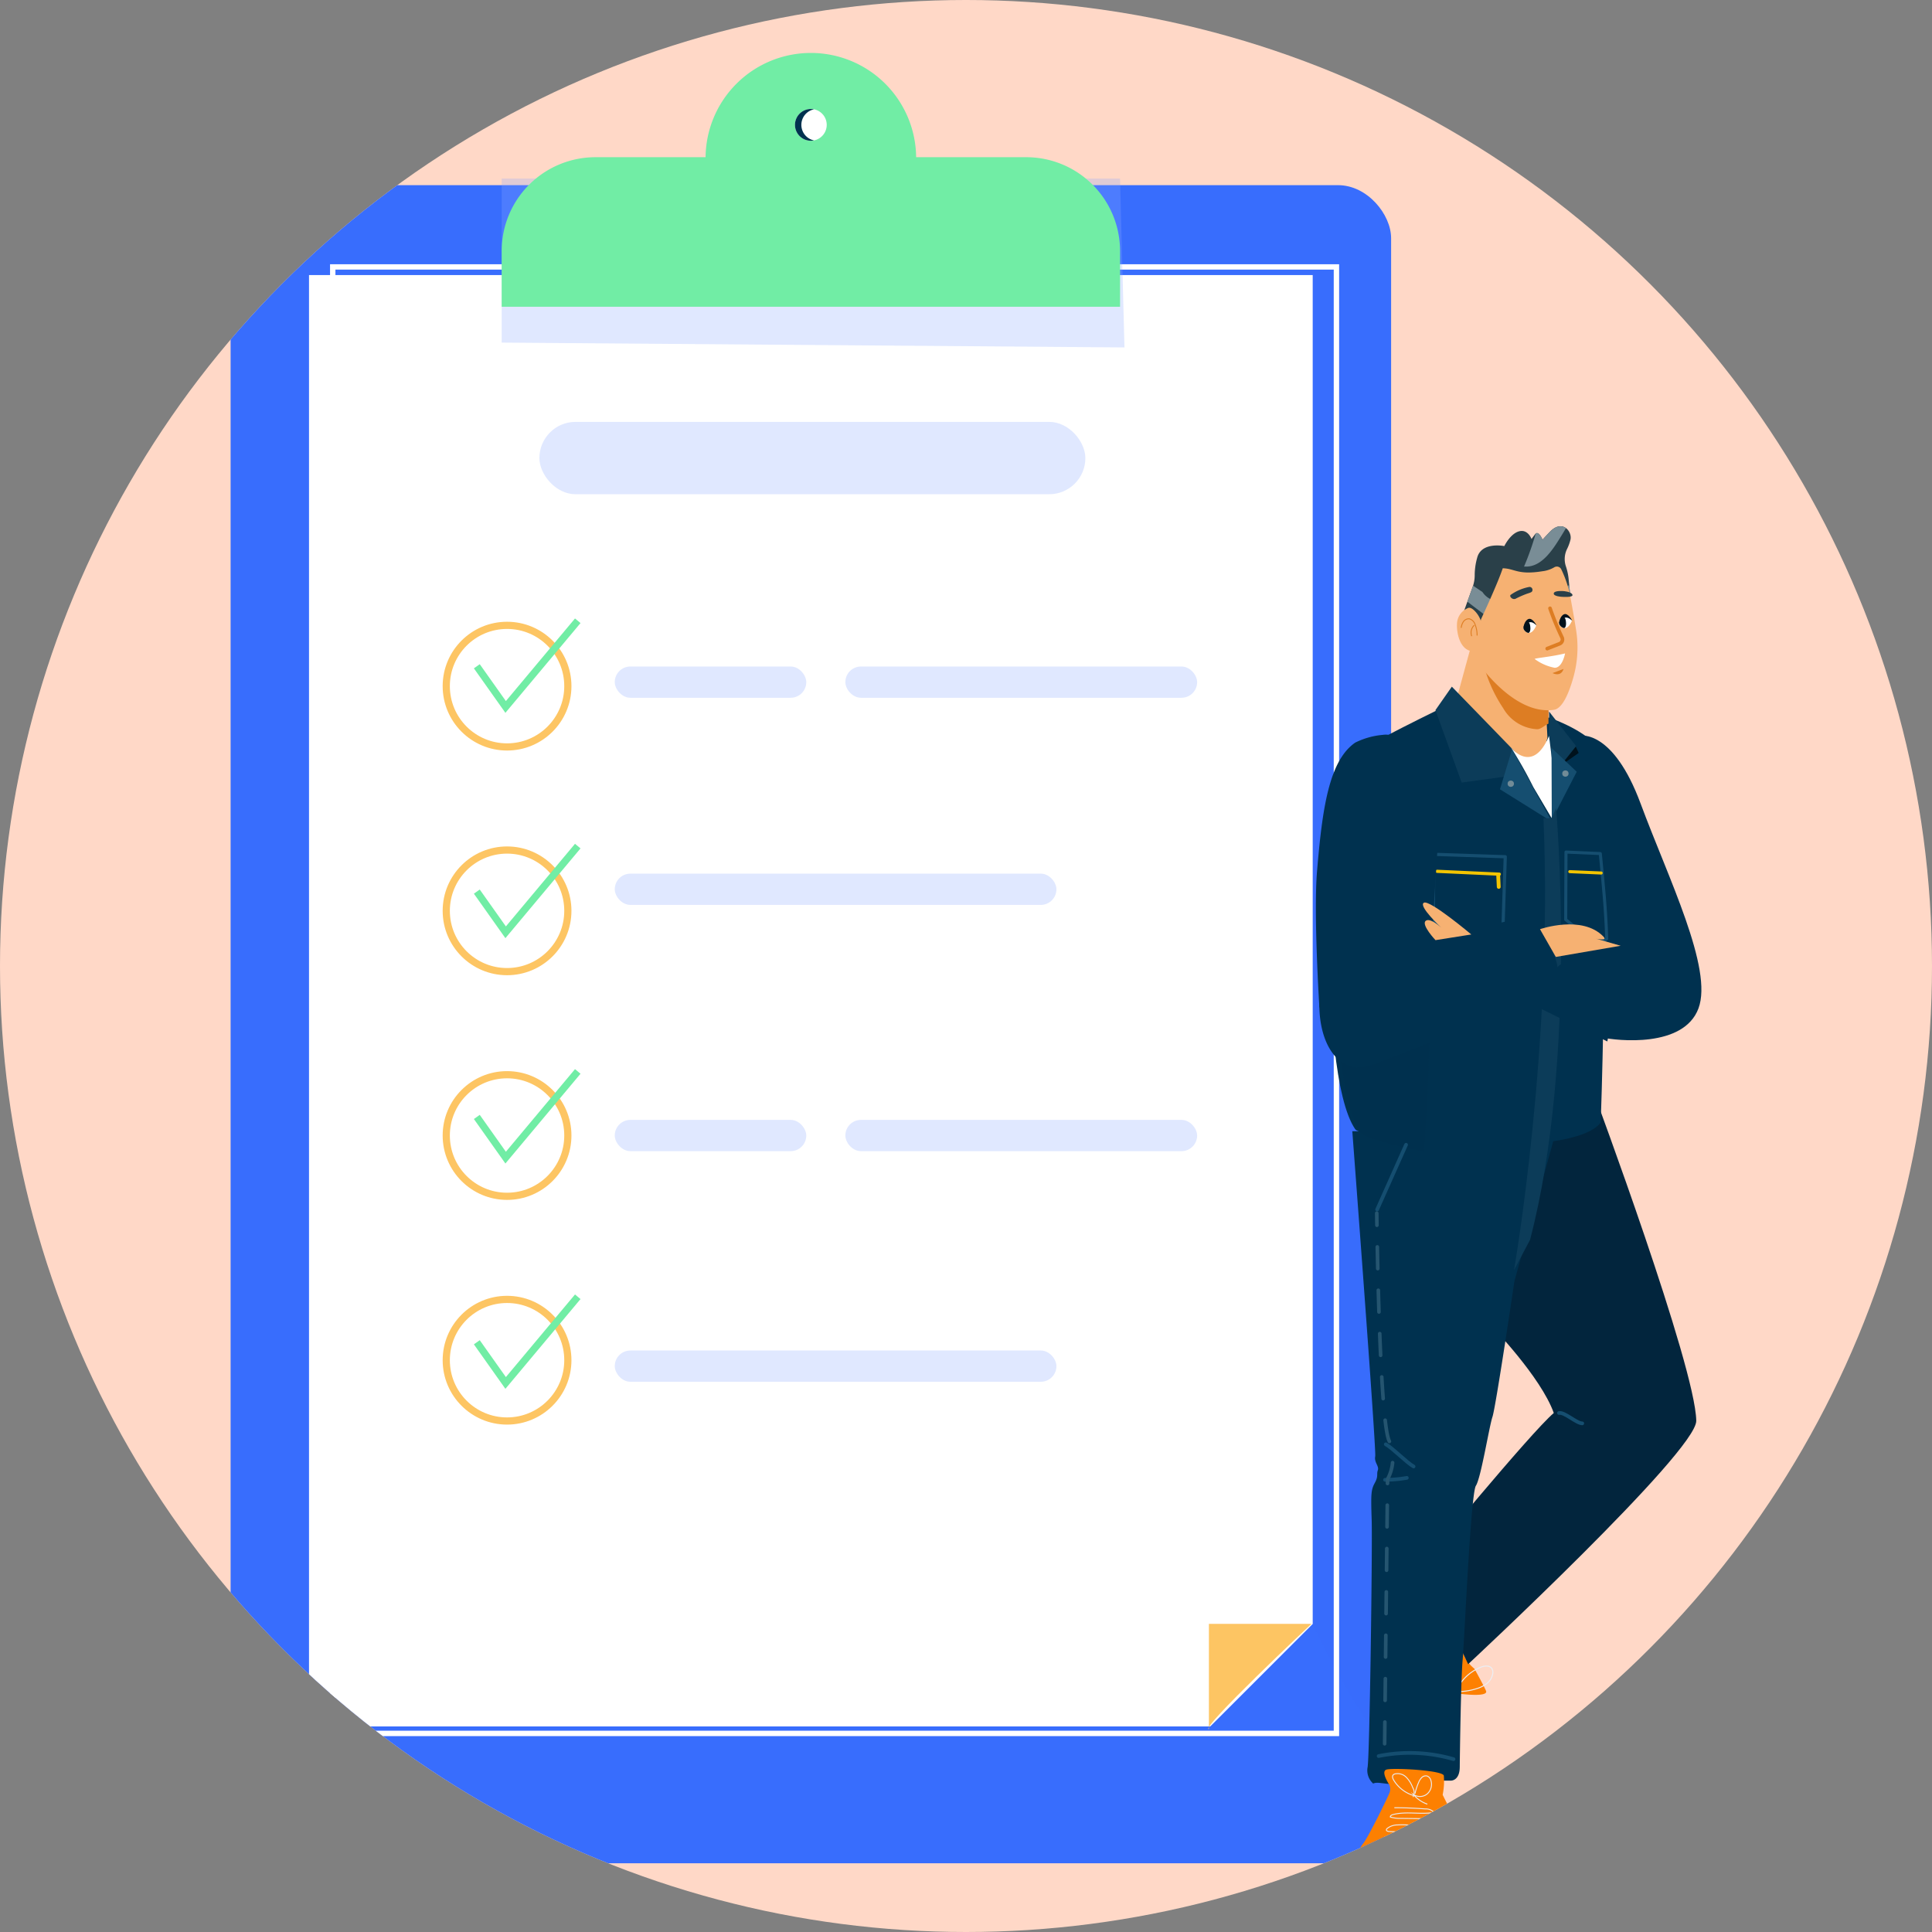 <svg xmlns="http://www.w3.org/2000/svg" xmlns:xlink="http://www.w3.org/1999/xlink" width="269" height="269" viewBox="0 0 269 269">
  <rect x="0" y="0" width="269" height="269" fill="#808080" stroke="none"/>
  <defs>
    <clipPath id="clip-path">
      <circle id="Ellipse_1227" data-name="Ellipse 1227" cx="134.5" cy="134.5" r="134.5" transform="translate(154 175)" fill="#bf3737"/>
    </clipPath>
  </defs>
  <g id="Groupe_22521" data-name="Groupe 22521" transform="translate(-154 -175)">
    <circle id="Ellipse_1223" data-name="Ellipse 1223" cx="134.5" cy="134.5" r="134.5" transform="translate(154 175)" fill="#ffd8c7"/>
    <g id="Groupe_de_masques_4" data-name="Groupe de masques 4" clip-path="url(#clip-path)">
      <g id="Groupe_22512" data-name="Groupe 22512" transform="translate(1854.716 -885.406)">
        <g id="Groupe_8701" data-name="Groupe 8701" transform="translate(-1668.607 1067.778)">
          <rect id="Rectangle_2334" data-name="Rectangle 2334" width="161.581" height="233.653" rx="7.384" transform="translate(0 18.409)" fill="#386dfd"/>
          <path id="Tracé_14133" data-name="Tracé 14133" d="M-1400.184,1355.1a112.7,112.7,0,0,0,16.953,34V1246.278a83.129,83.129,0,0,0-14.838,28.574C-1407.153,1304.355-1409.231,1325.33-1400.184,1355.1Z" transform="translate(1544.812 -1151.93)" fill="#386dfd" opacity="0.61" style="mix-blend-mode: multiply;isolation: isolate"/>
          <path id="Tracé_14134" data-name="Tracé 14134" d="M-1522.477,1328.37h-125.478V1126.287h139.749V1314.1Z" transform="translate(1658.871 -1095.361)" fill="#fff"/>
          <path id="Tracé_14135" data-name="Tracé 14135" d="M-1410.98,1496.262v-14.669h14.271S-1412.343,1496.262-1410.98,1496.262Z" transform="translate(1547.192 -1262.866)" fill="#fdc563"/>
          <rect id="Rectangle_2335" data-name="Rectangle 2335" width="139.749" height="204.185" transform="translate(14.219 29.794)" fill="none" stroke="#fff" stroke-miterlimit="10" stroke-width="0.75"/>
          <g id="Groupe_8700" data-name="Groupe 8700" transform="translate(37.741)">
            <path id="Tracé_14136" data-name="Tracé 14136" d="M-1510.489,1124.378l-86.714-.672v-22.842h86.1Z" transform="translate(1597.203 -1083.376)" fill="#89a7fd" opacity="0.26"/>
            <path id="Rectangle_2336" data-name="Rectangle 2336" d="M13.062,0H73.036A13.062,13.062,0,0,1,86.1,13.062v7.76a0,0,0,0,1,0,0H0a0,0,0,0,1,0,0v-7.76A13.062,13.062,0,0,1,13.062,0Z" transform="translate(0 14.516)" fill="#71eda5"/>
            <path id="Rectangle_2337" data-name="Rectangle 2337" d="M14.659,0h0A14.659,14.659,0,0,1,29.318,14.659v8.159a0,0,0,0,1,0,0H0a0,0,0,0,1,0,0V14.659A14.659,14.659,0,0,1,14.659,0Z" transform="translate(28.39)" fill="#71eda5"/>
            <circle id="Ellipse_924" data-name="Ellipse 924" cx="2.21" cy="2.21" r="2.21" transform="translate(40.839 7.802)" fill="#fff"/>
            <path id="Tracé_14137" data-name="Tracé 14137" d="M-1519.052,1084.75a2.211,2.211,0,0,1,1.766-2.165,2.226,2.226,0,0,0-.444-.044,2.21,2.21,0,0,0-2.21,2.21,2.21,2.21,0,0,0,2.21,2.21,2.226,2.226,0,0,0,.444-.045A2.211,2.211,0,0,1-1519.052,1084.75Z" transform="translate(1560.778 -1074.737)" fill="#00314f"/>
          </g>
          <circle id="Ellipse_925" data-name="Ellipse 925" cx="8.465" cy="8.465" r="8.465" transform="translate(30.025 79.697)" fill="none" stroke="#fdc563" stroke-miterlimit="10" stroke-width="1"/>
          <circle id="Ellipse_926" data-name="Ellipse 926" cx="8.465" cy="8.465" r="8.465" transform="translate(30.025 110.981)" fill="none" stroke="#fdc563" stroke-miterlimit="10" stroke-width="1"/>
          <circle id="Ellipse_927" data-name="Ellipse 927" cx="8.465" cy="8.465" r="8.465" transform="translate(30.025 142.265)" fill="none" stroke="#fdc563" stroke-miterlimit="10" stroke-width="1"/>
          <circle id="Ellipse_928" data-name="Ellipse 928" cx="8.465" cy="8.465" r="8.465" transform="translate(30.025 173.55)" fill="none" stroke="#fdc563" stroke-miterlimit="10" stroke-width="1"/>
          <rect id="Rectangle_2338" data-name="Rectangle 2338" width="76.019" height="10.075" rx="5.037" transform="translate(42.993 51.367)" fill="#89a7fd" opacity="0.26"/>
          <rect id="Rectangle_2339" data-name="Rectangle 2339" width="26.666" height="4.354" rx="2.177" transform="translate(53.486 85.427)" fill="#89a7fd" opacity="0.26"/>
          <rect id="Rectangle_2340" data-name="Rectangle 2340" width="48.979" height="4.354" rx="2.177" transform="translate(85.594 85.427)" fill="#89a7fd" opacity="0.26"/>
          <rect id="Rectangle_2341" data-name="Rectangle 2341" width="26.666" height="4.354" rx="2.177" transform="translate(53.486 148.554)" fill="#89a7fd" opacity="0.26"/>
          <rect id="Rectangle_2342" data-name="Rectangle 2342" width="48.979" height="4.354" rx="2.177" transform="translate(85.594 148.554)" fill="#89a7fd" opacity="0.26"/>
          <rect id="Rectangle_2343" data-name="Rectangle 2343" width="61.495" height="4.354" rx="2.177" transform="translate(53.486 114.269)" fill="#89a7fd" opacity="0.26"/>
          <rect id="Rectangle_2344" data-name="Rectangle 2344" width="61.495" height="4.354" rx="2.177" transform="translate(53.486 180.663)" fill="#89a7fd" opacity="0.26"/>
          <path id="Tracé_14138" data-name="Tracé 14138" d="M-1603.752,1223.685l4.013,5.665,10.041-12" transform="translate(1638.032 -1138.29)" fill="none" stroke="#71eda5" stroke-miterlimit="10" stroke-width="1"/>
          <path id="Tracé_14139" data-name="Tracé 14139" d="M-1603.752,1283.042l4.013,5.665,10.041-12" transform="translate(1638.032 -1166.273)" fill="none" stroke="#71eda5" stroke-miterlimit="10" stroke-width="1"/>
          <path id="Tracé_14140" data-name="Tracé 14140" d="M-1603.752,1342.4l4.013,5.665,10.041-12" transform="translate(1638.032 -1194.256)" fill="none" stroke="#71eda5" stroke-miterlimit="10" stroke-width="1"/>
          <path id="Tracé_14141" data-name="Tracé 14141" d="M-1603.752,1401.756l4.013,5.665,10.041-12" transform="translate(1638.032 -1222.239)" fill="none" stroke="#71eda5" stroke-miterlimit="10" stroke-width="1"/>
        </g>
        <g id="Groupe_8711" data-name="Groupe 8711" transform="translate(-1517.502 1133.686)">
          <g id="Groupe_8708" data-name="Groupe 8708" transform="translate(7.787 150.563)">
            <path id="Tracé_14235" data-name="Tracé 14235" d="M-1363.015,1477.7s-3.263-.552-3.616-.314l-.26,4.473s1.262-.03,1.023.73-1.2.652-1.2.652l-.225,3.856s1.515-.221,1.374.544-1.252.7-1.252.7l-.261,4.473s1.361-.076,1.22.69-1.3.749-1.3.749l-.2,3.445s1.362-.076,1.183.481-1.292.544-1.292.544l-.168,2.879,2.792.318Z" transform="translate(1367.995 -1477.324)" fill="#00314f"/>
            <path id="Tracé_14236" data-name="Tracé 14236" d="M-1350.376,1479.791s-9.72-1.892-10.211-1.765-1.035.3-.911.669-.435,9.106-.627,10.745-.952,10.519-.65,12.807c0,0,1.673,1.232,3.5-1.911a20.386,20.386,0,0,0,2.292-5.231l3.759-5.455s3.936.508,3.561-.411c-.255-.625-1.613-3.086-1.613-3.086s-1.809-1.395-1.622-2.932C-1352.777,1482.25-1350.376,1479.791-1350.376,1479.791Z" transform="translate(1365.568 -1477.652)" fill="#fd8001"/>
            <path id="Tracé_14237" data-name="Tracé 14237" d="M-1360.341,1485.592c1.684-2.676.623-2.815,3.473-4.308,1.18-.618,5.23-.6,6.517-.88.332-.367.573-.614.573-.614s-9.72-1.892-10.211-1.765-1.036.3-.911.669-.435,9.1-.627,10.745c-.014.119-.031.28-.05.47C-1361.277,1489.4-1360.652,1486.087-1360.341,1485.592Z" transform="translate(1364.97 -1477.652)" fill="#cf7937"/>
            <path id="Tracé_14238" data-name="Tracé 14238" d="M-1346.332,1496.259a8.666,8.666,0,0,0,2.678-.4,4.339,4.339,0,0,0,1.47-.74,2.19,2.19,0,0,0,.818-1.394,1,1,0,0,0-.141-.7c-.3-.42-.943-.371-1.432-.2a6.369,6.369,0,0,0-2.9,2.24,2.536,2.536,0,0,0-.6,1.357,2.358,2.358,0,0,1-.635-2.615" transform="translate(1358.21 -1484.572)" fill="none" stroke="#ebedf3" stroke-miterlimit="10" stroke-width="0.139"/>
            <path id="Tracé_14239" data-name="Tracé 14239" d="M-1349.929,1500.346c-.86-.6-1.441-1.665-2.465-1.889l1.563,2.3a.89.89,0,0,1,.187.418.306.306,0,0,1-.245.337.42.42,0,0,1-.228-.075,8.991,8.991,0,0,0-2.042-1.182c-.087.047-.05.178,0,.26.5.751,1.556,1.156,1.707,2.048a.287.287,0,0,1-.009.168.27.27,0,0,1-.185.131c-.43.115-.842-.2-1.223-.427a3.743,3.743,0,0,0-1.219-.468c-.069-.013-.155-.018-.194.041s.022.164.087.223l1.839,1.648" transform="translate(1361.536 -1487.287)" fill="none" stroke="#ebedf3" stroke-miterlimit="10" stroke-width="0.139"/>
          </g>
          <path id="Tracé_14240" data-name="Tracé 14240" d="M-1313.053,1247.618s4.54-.926,8.387,9.446,10.126,22.978,8.055,28.522-11.342,4.5-13.423,4.045" transform="translate(1349.88 -1218.459)" fill="#00314f"/>
          <path id="Tracé_14241" data-name="Tracé 14241" d="M-1347.018,1398.25c.032.333.075.855.124,1.528,1.787-7.88,3.709-15.734,5.489-23.617,1.047-4.64,2.044-9.291,2.931-13.959.873-4.594,1.883-9.158,1.485-13.838l-4.915.9-3.915,23.975c1.656,4.841-.766,16.046-.574,18.094S-1347.389,1394.422-1347.018,1398.25Z" transform="translate(1365.927 -1265.964)" fill="#00121c"/>
          <path id="Tracé_14242" data-name="Tracé 14242" d="M-1345.731,1397.244s-2.7,22.8-1.96,25.116.958,13.443,1.005,16.887-.214,20.978-.214,20.978" transform="translate(1366.271 -1289.008)" fill="none" stroke="#255570" stroke-linecap="round" stroke-linejoin="round" stroke-width="0.501" stroke-dasharray="3.006"/>
          <path id="Tracé_14243" data-name="Tracé 14243" d="M-1330.917,1341.958s14.1,37.937,14.216,45.525c.066,4.282-31.76,33.888-31.76,33.888l-6.556-13.682s15.26-18.562,18.478-21.288c-1.8-5.05-8.739-12.175-8.739-12.175l5.388-29.083Z" transform="translate(1369.664 -1262.944)" fill="#02253d"/>
          <path id="Tracé_14244" data-name="Tracé 14244" d="M-1344.738,1351.641l-5.816,20.954s-2.581,17.474-3.056,18.893-1.6,8.521-2.315,9.611-1.607,21.778-1.841,24.245-.385,12.912-.4,14.9-1.259,1.908-1.259,1.908-10.276-.018-10.792.415a2.452,2.452,0,0,1-.79-2.235c.3-1.3.691-30.831.577-34.423s-.106-4.225.431-5.2.217-1.2.426-1.773-.537-1.1-.364-1.933-3.191-45.269-3.191-45.269Z" transform="translate(1378.201 -1267.509)" fill="#00314f"/>
          <path id="Tracé_14245" data-name="Tracé 14245" d="M-1362.455,1239.316s-12.754,6.13-14.9,7.971c-1.787,1.531-3.8,43.045,1.741,51.2,1.149,1.69,30.086,4.453,34.176-.9,0,0,.447-8.045.842-47.821.031-3.152-.406-3.537-1.443-4.705-2.106-2.375-6.534-3.853-6.534-3.853Z" transform="translate(1381.082 -1214.555)" fill="#00314f"/>
          <path id="Tracé_14246" data-name="Tracé 14246" d="M-1364.558,1282.84a81.734,81.734,0,0,1-3.411-12.062,86.142,86.142,0,0,1-1.607-13.3c-.13-3.1.036-6.191.133-9.285a49.793,49.793,0,0,0-6.508,3.775c-1.788,1.531-3.8,43.044,1.74,51.2.4.59,4.07,1.691,8.85,2.648C-1364.773,1298.171-1364.524,1290.5-1364.558,1282.84Z" transform="translate(1380.418 -1218.74)" fill="#00314f" opacity="0.2" style="mix-blend-mode: multiply;isolation: isolate"/>
          <path id="Tracé_14247" data-name="Tracé 14247" d="M-1342.522,1200.934c-.482,1.351-1.209,3.365-1.209,3.365l2.24,1.5,12.552-3.8-.206-2.138a8.017,8.017,0,0,0-.368-1.766,3.184,3.184,0,0,1,.115-2.408,6.252,6.252,0,0,0,.507-1.37c.247-1.152-1.152-2.88-2.879-1.069s-.987,1.152-.987,1.152-.576-1.481-1.069-.823l-.494.658s-.494-1.4-1.728-1.069-2.057,2.057-2.057,2.057-3.208-.658-3.785,1.645a9.143,9.143,0,0,0-.339,2.345A4.793,4.793,0,0,1-1342.522,1200.934Z" transform="translate(1364.343 -1192.47)" fill="#2a4049"/>
          <path id="Tracé_14248" data-name="Tracé 14248" d="M-1327.778,1198.076c2.452.148,4.074-2.656,5.2-4.477q.266-.43.518-.868c-.535-.4-1.344-.417-2.244.526-.564.592-.863.917-1.012,1.09-.108-.254-.546-1.2-.956-.856a38.445,38.445,0,0,1-1.62,4.583C-1327.854,1198.076-1327.817,1198.074-1327.778,1198.076Z" transform="translate(1356.876 -1192.472)" fill="#798d96"/>
          <path id="Tracé_14249" data-name="Tracé 14249" d="M-1322.056,1209.961a3.018,3.018,0,0,1,.234.236l3.078-.931-.134-1.4a8.907,8.907,0,0,1-3.227,2.047Z" transform="translate(1354.148 -1199.73)" fill="#798d96"/>
          <path id="Tracé_14250" data-name="Tracé 14250" d="M-1339.64,1212.744l2.523-.763q-.929-.87-1.827-1.772a2.872,2.872,0,0,1-1.776-1.221q-.655-.443-1.312-.884c-.021.067-.035.135-.058.2-.222.623-.5,1.385-.727,2.027C-1341.767,1211.147-1340.7,1211.946-1339.64,1212.744Z" transform="translate(1363.912 -1199.841)" fill="#798d96"/>
          <path id="Tracé_14251" data-name="Tracé 14251" d="M-1343.719,1220.257l-3.24,11.881s7.089,7.978,10.191,7.544,3.187-3.935,3.187-3.935l-.745-14.394Z" transform="translate(1365.865 -1205.57)" fill="#f6b172"/>
          <path id="Tracé_14252" data-name="Tracé 14252" d="M-1336.309,1232.184a5.79,5.79,0,0,0,4.708,2.919c.542.015,1.143-.615,1.591-.772l.055-10.234-9.65-1.125A19.986,19.986,0,0,0-1336.309,1232.184Z" transform="translate(1362.398 -1206.85)" fill="#dd7d23"/>
          <path id="Tracé_14253" data-name="Tracé 14253" d="M-1340.592,1214.467l.119,1.727s5.07,7.661,10.758,6.825c1.245-.183,2.167-2.548,2.755-4.705a15.306,15.306,0,0,0,.317-6.479c-.246-1.514-.568-3.4-.9-5.111a15.677,15.677,0,0,0-1.174-3.308.69.69,0,0,0-.971-.228,4.217,4.217,0,0,1-1.647.541c-3.432.549-3.808-.372-5.507-.417-.784,2.321-3.029,7.1-3.029,7.1Z" transform="translate(1362.863 -1197.471)" fill="#f6b172"/>
          <path id="Tracé_14254" data-name="Tracé 14254" d="M-1342.3,1218.18a3.7,3.7,0,0,0,.243-1.507,3.57,3.57,0,0,0-1.055-2.33c-.335-.327-.679-.518-.957-.36a2.455,2.455,0,0,0-1.489,2.2c-.06,1.191.387,3.99,2.59,3.812Z" transform="translate(1365.205 -1202.585)" fill="#f6b172"/>
          <path id="Tracé_14255" data-name="Tracé 14255" d="M-1318.946,1210.319s-1.194-.059-1.12-.482,1.33-.315,1.33-.315,1.1.065,1.268.5S-1318.946,1210.319-1318.946,1210.319Z" transform="translate(1353.188 -1200.503)" fill="#2a4049"/>
          <path id="Tracé_14256" data-name="Tracé 14256" d="M-1328.852,1208.433a.412.412,0,0,1,.345.65c-.1.14-.575.253-.775.33a13.858,13.858,0,0,0-1.5.665c-.4.192-.9-.275-.707-.525a6.576,6.576,0,0,1,2.63-1.119Z" transform="translate(1358.593 -1199.995)" fill="#2a4049"/>
          <path id="Tracé_14257" data-name="Tracé 14257" d="M-1318.856,1230.032c-.424.179-1.532.584-1.532.584S-1319.214,1231.238-1318.856,1230.032Z" transform="translate(1353.338 -1210.178)" fill="#dd7d23"/>
          <path id="Tracé_14258" data-name="Tracé 14258" d="M-1321.4,1214.067a40.118,40.118,0,0,0,1.674,4.069.643.643,0,0,1-.348.87l-1.715.673" transform="translate(1354 -1202.651)" fill="none" stroke="#dd7d23" stroke-linecap="round" stroke-linejoin="round" stroke-width="0.508"/>
          <path id="Tracé_14259" data-name="Tracé 14259" d="M-1351.23,1237.979l2.283-3.267s9.352,9.617,10.007,10.332,1.24,3.56,1.24,3.56l-3.965-1.349-5.913.808Z" transform="translate(1367.878 -1212.385)" fill="#0c3c59"/>
          <path id="Tracé_14260" data-name="Tracé 14260" d="M-1316.277,1251.215l-.492-1.079-2.624,3.254Z" transform="translate(1352.869 -1219.656)" fill="#00121c"/>
          <path id="Tracé_14261" data-name="Tracé 14261" d="M-1320.963,1249.965l3.114-3.891-3.773-4.821s.124,3.612-.354,4.008Z" transform="translate(1354.087 -1215.468)" fill="#0c3c59"/>
          <path id="Tracé_14262" data-name="Tracé 14262" d="M-1344.445,1218.092a1.858,1.858,0,0,1,.322-.882.9.9,0,0,1,.823-.372,1.207,1.207,0,0,1,.809.848,3.911,3.911,0,0,1,.257,1.477" transform="translate(1364.68 -1203.954)" fill="none" stroke="#dd7d23" stroke-miterlimit="10" stroke-width="0.127"/>
          <path id="Tracé_14263" data-name="Tracé 14263" d="M-1341.411,1218.534a1.425,1.425,0,0,0-.348,1.52" transform="translate(1363.456 -1204.757)" fill="none" stroke="#dd7d23" stroke-miterlimit="10" stroke-width="0.127"/>
          <path id="Tracé_14264" data-name="Tracé 14264" d="M-1325.366,1253l-.292,6.145-2.557-4.333a58.953,58.953,0,0,0-3.1-5.49s2.994,3.822,5.289-1.63Z" transform="translate(1358.49 -1218.503)" fill="#fff"/>
          <path id="Tracé_14265" data-name="Tracé 14265" d="M-1320.617,1260.9l3.473-6.732-3.507-3.317" transform="translate(1353.462 -1219.991)" fill="#154e70"/>
          <path id="Tracé_14266" data-name="Tracé 14266" d="M-1325.1,1226.726c.126-.13,2.3-.3,4.235-.773,0,0-.358,2-1.443,2A6.763,6.763,0,0,1-1325.1,1226.726Z" transform="translate(1355.562 -1208.255)" fill="#fff"/>
          <g id="Groupe_8709" data-name="Groupe 8709" transform="translate(5.13 173.018)">
            <path id="Tracé_14267" data-name="Tracé 14267" d="M-1372.918,1544.741a5.664,5.664,0,0,0,0,2.144l3.376,0s.189-.8.76-.806.524.759.524.759l4.85-.007s.142-.8.808-.716.619.625.619.625l4.612-.007s.142-.715.617-.537.429.49.429.49l1.094,0a3.168,3.168,0,0,0-.271-1.951Z" transform="translate(1373.022 -1531.555)" fill="#00314f"/>
            <path id="Tracé_14268" data-name="Tracé 14268" d="M-1367.815,1522.034s-1.273-1.868-.418-2.138,7.8.078,7.99.837a9.743,9.743,0,0,1-.163,2.68s3.935,7.9,4.269,8.213a3.454,3.454,0,0,1,.81,1.339c-.047.134-17.5.026-17.5.026a9.634,9.634,0,0,1,1.28-2.727c.57-.492,3.58-6.658,3.746-7.152A1.49,1.49,0,0,0-1367.815,1522.034Z" transform="translate(1372.929 -1519.806)" fill="#fd8001"/>
            <path id="Tracé_14269" data-name="Tracé 14269" d="M-1359.6,1524.083a4.912,4.912,0,0,1-2.776-2.156c-.132-.22-.239-.52-.071-.713a.525.525,0,0,1,.254-.143,1.687,1.687,0,0,1,1.572.465,4.13,4.13,0,0,1,.9,1.445,1.3,1.3,0,0,1,.038,1.3" transform="translate(1368.079 -1520.379)" fill="none" stroke="#ebedf3" stroke-miterlimit="10" stroke-width="0.128"/>
            <path id="Tracé_14270" data-name="Tracé 14270" d="M-1356.828,1524.121a8.29,8.29,0,0,1,.511-1.58,1.956,1.956,0,0,1,.442-.69.788.788,0,0,1,.761-.2.914.914,0,0,1,.51.621,1.785,1.785,0,0,1-.534,1.876,1.591,1.591,0,0,1-1.918.052,4.352,4.352,0,0,0,1.953,1.36" transform="translate(1365.495 -1520.661)" fill="none" stroke="#ebedf3" stroke-miterlimit="10" stroke-width="0.128"/>
            <path id="Tracé_14271" data-name="Tracé 14271" d="M-1363.049,1530.021q2.166,0,4.327.17a1.545,1.545,0,0,1,1.209.48c-1.892.339-3.884-.194-5.74.309-.173.047-.384.164-.349.34a4.845,4.845,0,0,0,1.546.186l3.514.041a2.7,2.7,0,0,1,.929.12.916.916,0,0,1,.609.661c-1.81.5-3.735-.043-5.607.09a2.316,2.316,0,0,0-1.447.5.283.283,0,0,0-.1.163c-.019.165.2.239.367.25,2.672.167,5.366-.427,8.021-.079" transform="translate(1368.844 -1524.622)" fill="none" stroke="#ebedf3" stroke-miterlimit="10" stroke-width="0.128"/>
          </g>
          <path id="Tracé_14272" data-name="Tracé 14272" d="M-1322.479,1265.434" transform="translate(1354.324 -1226.868)" fill="none" stroke="#8aa8fd" stroke-linecap="round" stroke-linejoin="round" stroke-width="0.513"/>
          <path id="Tracé_14273" data-name="Tracé 14273" d="M-1316.854,1216.75c-.044.007-.493-.74-1.027-.616-.124.029-.329.287-.423.466-.116.22-.444.489-.316.7C-1318.621,1217.3-1317.718,1218.722-1316.854,1216.75Z" transform="translate(1352.519 -1203.619)" fill="#fff"/>
          <path id="Tracé_14274" data-name="Tracé 14274" d="M-1318.671,1216.86s.088-.961.674-1.233,1.175.9,1.175.9-.558-.572-1.02-.438C-1318.142,1216.178-1318.671,1216.86-1318.671,1216.86Z" transform="translate(1352.529 -1203.368)" fill="#00121c"/>
          <path id="Tracé_14275" data-name="Tracé 14275" d="M-1362.562,1355.383l-4.029,9.026" transform="translate(1375.12 -1269.273)" fill="none" stroke="#154e70" stroke-linecap="round" stroke-linejoin="round" stroke-width="0.513"/>
          <path id="Tracé_14276" data-name="Tracé 14276" d="M-1364.31,1434.287c.9.483,2.971,2.605,3.871,3.088" transform="translate(1374.045 -1306.471)" fill="none" stroke="#154e70" stroke-linecap="round" stroke-linejoin="round" stroke-width="0.513"/>
          <path id="Tracé_14277" data-name="Tracé 14277" d="M-1364.513,1443.4a18.331,18.331,0,0,0,3.032-.27" transform="translate(1374.141 -1310.639)" fill="none" stroke="#154e70" stroke-linecap="round" stroke-linejoin="round" stroke-width="0.513"/>
          <path id="Tracé_14278" data-name="Tracé 14278" d="M-1318.695,1426.031c.792-.155,2.44,1.447,3.246,1.443" transform="translate(1352.54 -1302.574)" fill="none" stroke="#154e70" stroke-linecap="round" stroke-linejoin="round" stroke-width="0.513"/>
          <path id="Tracé_14279" data-name="Tracé 14279" d="M-1366.2,1516.02a21.77,21.77,0,0,1,10.426.432" transform="translate(1374.938 -1344.797)" fill="none" stroke="#154e70" stroke-linecap="round" stroke-linejoin="round" stroke-width="0.513"/>
          <path id="Tracé_14280" data-name="Tracé 14280" d="M-1365.047,1250.175a8.187,8.187,0,0,1,4.485,4.607c.973,2.323.524,4.951-.218,7.358s-2.993,4.482-4.636,6.39" transform="translate(1374.566 -1219.674)" fill="none" stroke="#154e70" stroke-linecap="round" stroke-linejoin="round" stroke-width="0.501"/>
          <path id="Tracé_14281" data-name="Tracé 14281" d="M-1365.592,1447.279l.409-36.834a6.119,6.119,0,0,0,.18-5.43c-1.361-3.459-1.685-31.607-1.685-31.607" transform="translate(1375.166 -1277.771)" fill="none" stroke="#255570" stroke-linecap="round" stroke-linejoin="round" stroke-width="0.503" stroke-dasharray="3.02"/>
          <path id="Tracé_14282" data-name="Tracé 14282" d="M-1327.009,1261.309l-5.544-10.054-1.678,5.545Z" transform="translate(1359.865 -1220.183)" fill="#154e70"/>
          <circle id="Ellipse_929" data-name="Ellipse 929" cx="0.44" cy="0.44" r="0.44" transform="translate(34.303 33.984)" fill="#718b97"/>
          <circle id="Ellipse_930" data-name="Ellipse 930" cx="0.44" cy="0.44" r="0.44" transform="translate(26.699 35.4)" fill="#718b97"/>
          <path id="Tracé_14283" data-name="Tracé 14283" d="M-1330.535,1331.007s5.475-31.3,4.1-62.915l1.145-.01.614-1.433s3.047,34.669-3.626,60.141Z" transform="translate(1358.122 -1227.441)" fill="#0c3c59"/>
          <path id="Tracé_14284" data-name="Tracé 14284" d="M-1351.72,1278.876l9.935.335-.311,9.581-4.98,2.808-4.742-3.474Z" transform="translate(1368.155 -1233.205)" fill="none" stroke="#154e70" stroke-linecap="round" stroke-linejoin="round" stroke-width="0.445"/>
          <path id="Tracé_14285" data-name="Tracé 14285" d="M-1312.1,1278.488l-4.778-.209-.039,9.4,4.309,3.557,1.4-.884C-1311.32,1286.382-1311.7,1282.613-1312.1,1278.488Z" transform="translate(1351.702 -1232.923)" fill="none" stroke="#154e70" stroke-linecap="round" stroke-linejoin="round" stroke-width="0.427"/>
          <line id="Ligne_48" data-name="Ligne 48" x2="8.666" y2="0.395" transform="translate(16.878 48.036)" fill="none" stroke="#f3c401" stroke-linecap="round" stroke-linejoin="round" stroke-width="0.445"/>
          <path id="Rectangle_2345" data-name="Rectangle 2345" d="M0,0H.534a0,0,0,0,1,0,0V1.861a.267.267,0,0,1-.267.267h0A.267.267,0,0,1,0,1.861V0A0,0,0,0,1,0,0Z" transform="translate(25.108 48.357) rotate(-2.702)" fill="#f3c401"/>
          <line id="Ligne_49" data-name="Ligne 49" x2="4.369" y2="0.189" transform="translate(35.355 48.083)" fill="none" stroke="#f3c401" stroke-linecap="round" stroke-linejoin="round" stroke-width="0.427"/>
          <path id="Tracé_14286" data-name="Tracé 14286" d="M-1317.694,1217.266c.017.4-.13.734-.352.658a1.011,1.011,0,0,1-.612-.583,1.273,1.273,0,0,1,.224-.657S-1317.755,1215.851-1317.694,1217.266Z" transform="translate(1352.526 -1203.771)" fill="#00121c"/>
          <path id="Tracé_14287" data-name="Tracé 14287" d="M-1326.251,1218c-.044.007-.493-.739-1.027-.616-.124.029-.329.288-.423.466-.116.22-.444.489-.316.7C-1328.018,1218.55-1327.115,1219.975-1326.251,1218Z" transform="translate(1356.949 -1204.21)" fill="#fff"/>
          <path id="Tracé_14288" data-name="Tracé 14288" d="M-1328.068,1218.113s.088-.961.674-1.233,1.174.9,1.174.9-.53-.591-.992-.457C-1327.512,1217.412-1328.068,1218.113-1328.068,1218.113Z" transform="translate(1356.959 -1203.958)" fill="#00121c"/>
          <path id="Tracé_14289" data-name="Tracé 14289" d="M-1327.091,1218.541c.017.4-.13.734-.352.658a1.017,1.017,0,0,1-.614-.584,1.265,1.265,0,0,1,.226-.656S-1327.152,1217.125-1327.091,1218.541Z" transform="translate(1356.957 -1204.371)" fill="#00121c"/>
          <g id="Groupe_8710" data-name="Groupe 8710" transform="translate(0 29.011)">
            <path id="Tracé_14290" data-name="Tracé 14290" d="M-1365.826,1263.768l-1.51,23.97-14.9-2.411s-.829-12.941-.329-18.93c.73-8.745,1.659-15.4,5.314-17.933a10.638,10.638,0,0,1,3.822-1.078,2.914,2.914,0,0,1,1.974.4C-1368.173,1249.893-1366.227,1256.636-1365.826,1263.768Z" transform="translate(1382.727 -1247.356)" fill="#00314f"/>
            <path id="Tracé_14291" data-name="Tracé 14291" d="M-1378,1302.2a197.672,197.672,0,0,1,24.058-6.408c2.425-.491,6.318,6.7,4.965,8.275,0,0-.245,2.512-25.57,12.094-4.466,1.69-7.594-2.762-7.352-9.1l-.044-1.452C-1382.314,1303.448-1381.263,1304.131-1378,1302.2Z" transform="translate(1382.393 -1270.179)" fill="#00314f"/>
          </g>
          <path id="Tracé_14292" data-name="Tracé 14292" d="M-1347.792,1296.019s-5.8-4.883-6.61-4.42,2.432,3.474,2.432,3.474-1.621-1.506-2.2-.927,1.39,2.663,1.39,2.663Z" transform="translate(1369.435 -1239.188)" fill="#f6b172"/>
          <path id="Tracé_14293" data-name="Tracé 14293" d="M-1283.011,1315.57" transform="translate(1335.717 -1250.504)" fill="#f6b172"/>
          <path id="Tracé_14294" data-name="Tracé 14294" d="M-1327.866,1309.183l11.584,5.7,2.758-14.894-9.378,4.229Z" transform="translate(1356.864 -1243.158)" fill="#00314f"/>
          <path id="Tracé_14295" data-name="Tracé 14295" d="M-1323.692,1298s5.887-2.056,8.842,1.04c1.047,1.1-4.062-.488-4.062-.488l3.284.842,3.169.913-9.028,1.555Z" transform="translate(1354.896 -1241.905)" fill="#f6b172"/>
        </g>
      </g>
    </g>
  </g>
</svg>
